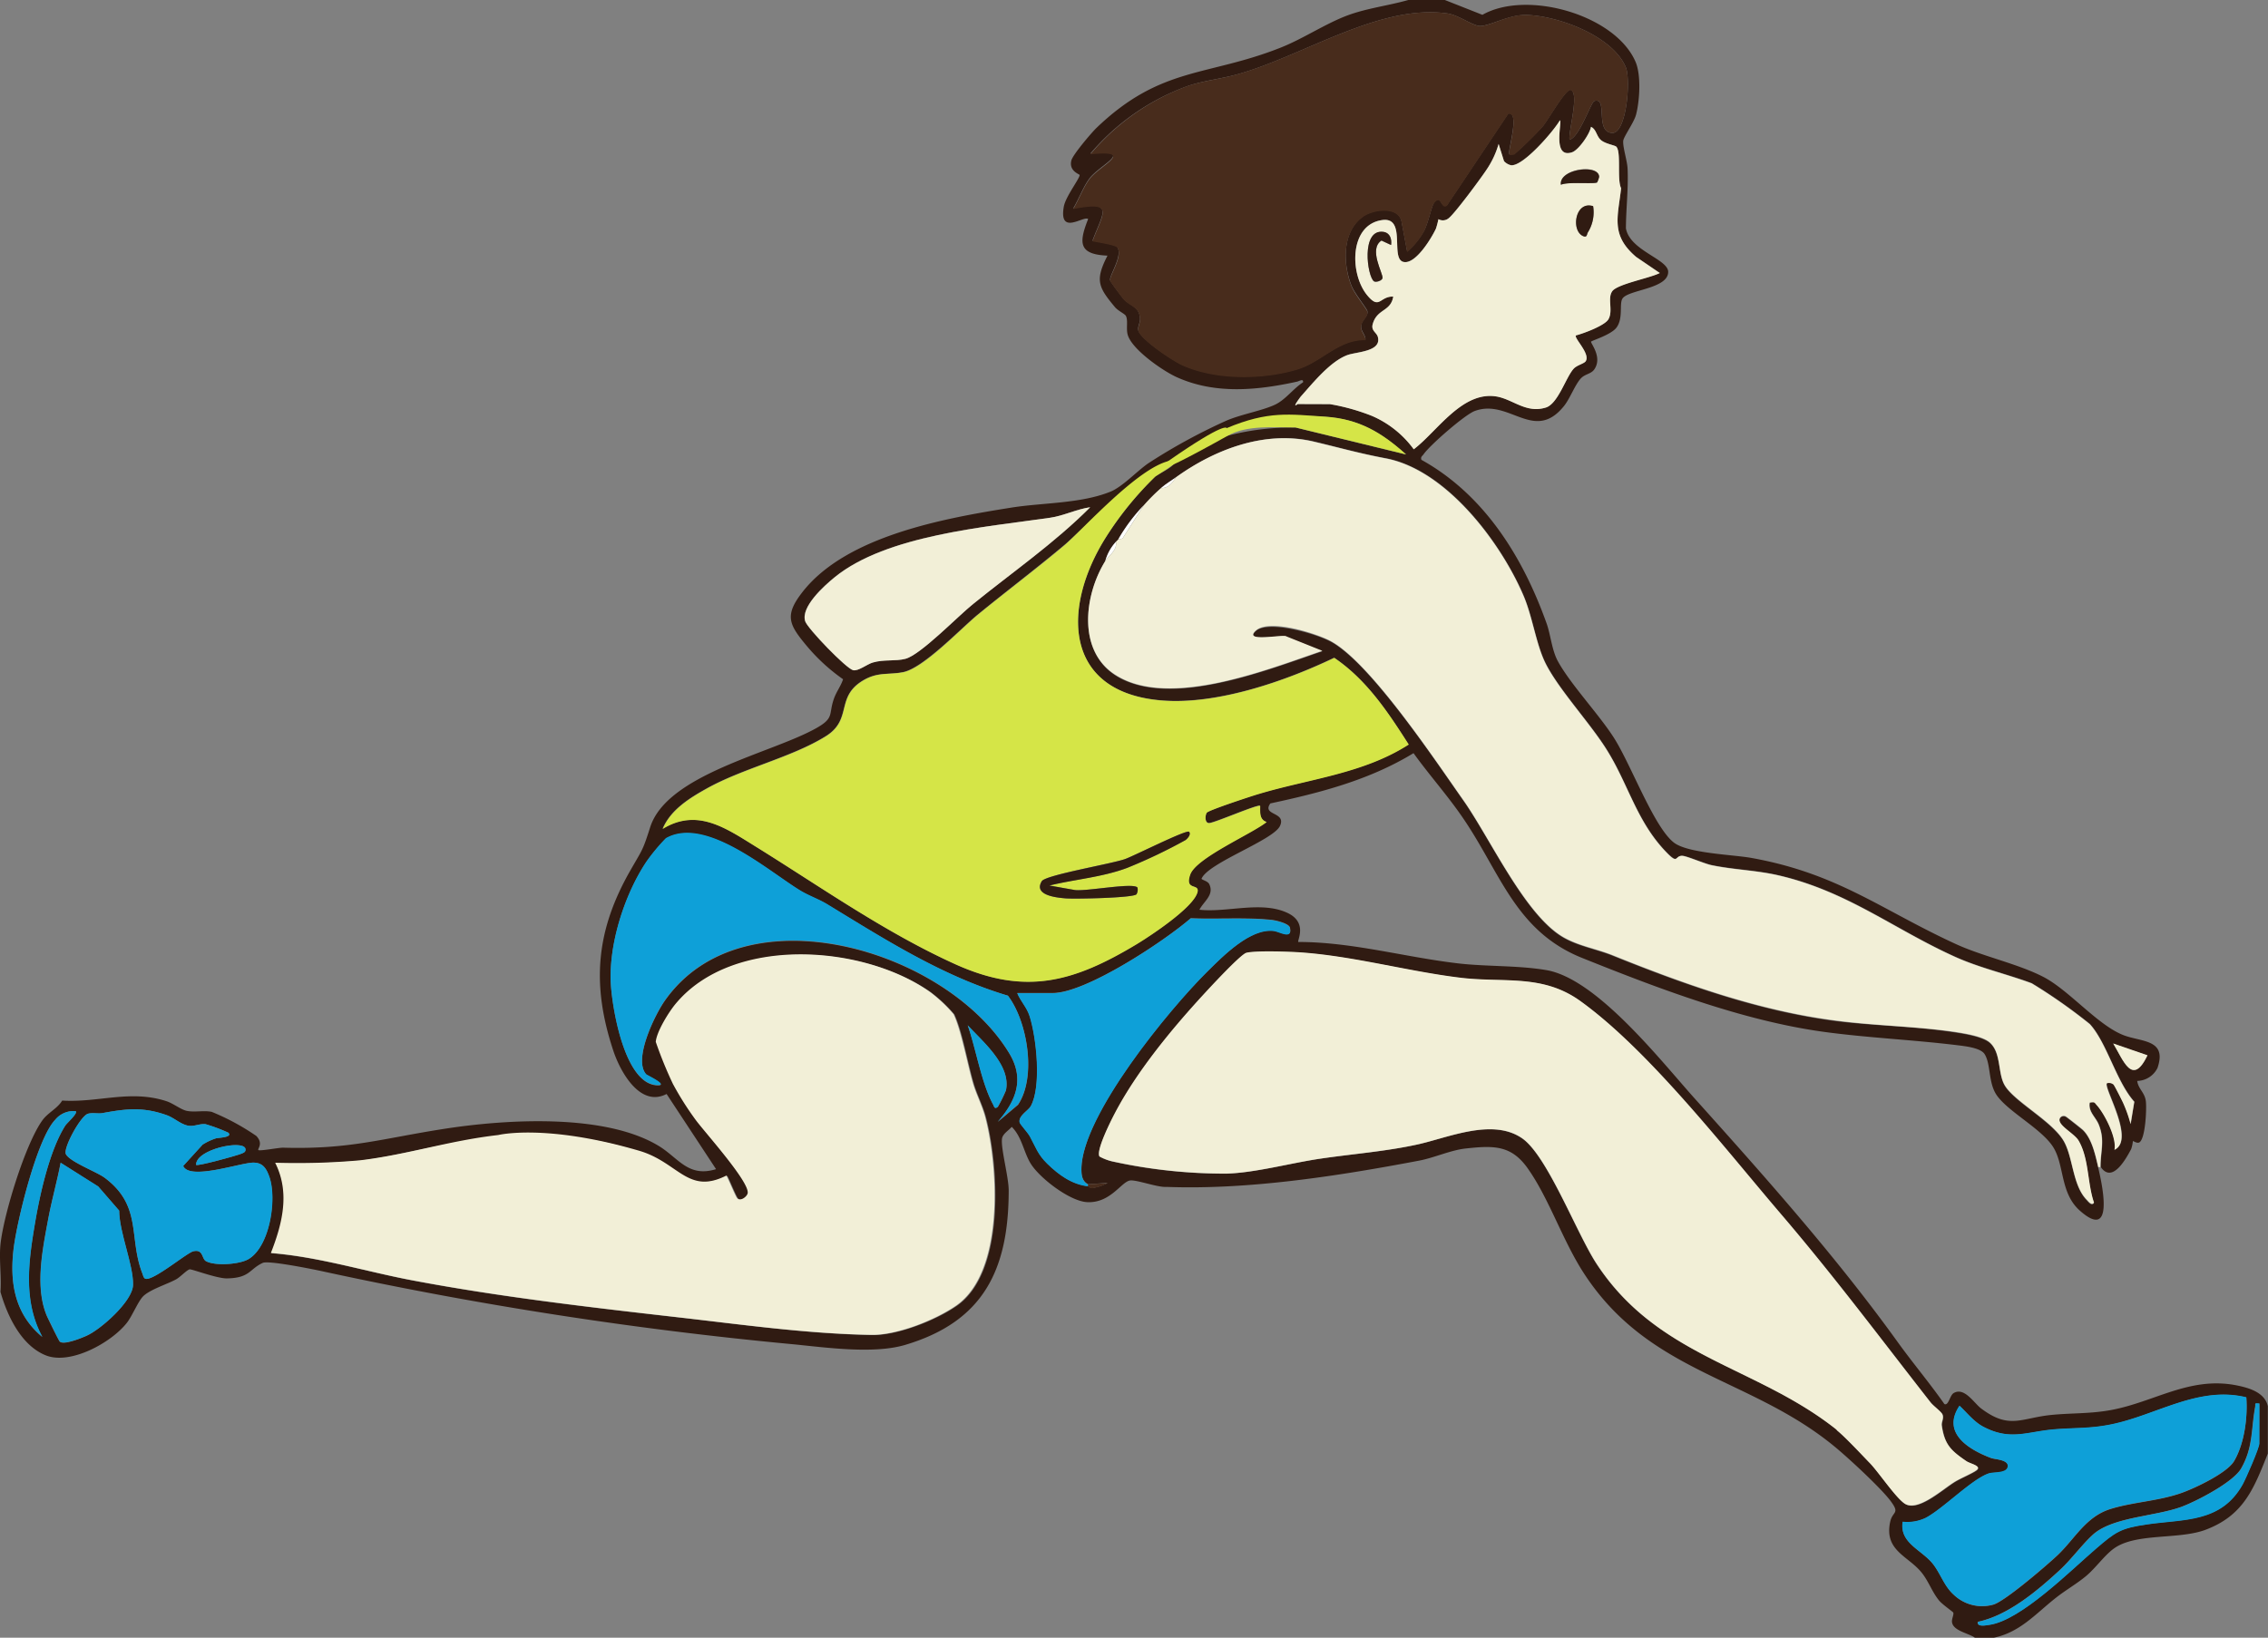<svg xmlns="http://www.w3.org/2000/svg" viewBox="0 0 396.04 286.05"><rect x="0" y="0" width="396.04" height="286.05" fill="#808080" stroke="none"/><defs><style>.cls-1{fill:#301b12;}.cls-2{fill:#f2efd7;}.cls-3{fill:#482c1c;}.cls-4{fill:#0ea0d8;}.cls-5{fill:#fefefe;}.cls-6{fill:#d5e547;}</style></defs><g id="Layer_2" data-name="Layer 2"><g id="_0-跨欄_影像" data-name="0-跨欄 影像"><path class="cls-1" d="M252.3,0l6.56,2.59c7.77-4.41,23.21,0,26.74,8.21,1,2.32.73,6.82.08,9.26-.37,1.37-2.16,3.81-2.23,4.54-.1,1.11.7,3.48.76,4.85.16,3.5-.28,7-.29,10.44.71,3.91,7.39,5.37,7.38,7.6,0,3-7.09,3.1-8,4.69-.56.93.17,3.37-1,5-.89,1.27-4.29,2.28-4.46,2.49s2.06,2.7.55,4.86c-.55.78-1.55.78-2.27,1.49-1.05,1.06-1.93,3.54-3,4.88-5.23,6.52-9.56-1.36-15.61.89-1.72.64-7.87,6-8.94,7.58-.22.31-.52.39-.37.94,11,6.1,17.74,17,21.88,28.61.71,2,.91,4.72,2,6.65,2.15,3.89,6.93,9,9.55,13,3,4.48,7.1,15.86,10.68,18.61,2.44,1.87,10.27,2.09,13.47,2.66,15.16,2.72,22.61,9,35.64,15,4.74,2.2,10.7,3.41,15.28,5.73s9.57,8.5,14.15,10.25c3.13,1.2,7.6.69,5.9,5.7a4.06,4.06,0,0,1-3.55,2.28c.21,1.45,1.32,2,1.51,3.55.16,1.29-.07,6.54-1.13,7.18-.41.24-1.08-.27-1.13-.23a6.33,6.33,0,0,1-.3,1.39c-1,1.9-3.35,6.05-5.33,3.12,0-2.83.81-4.6-.3-7.39-.53-1.34-1.87-2.25-1.58-3.87.92-.13.79-.05,1.24.46,1.36,1.51,3.53,5.74,3.08,7.79,3.7-1.74-2-10.92-1.31-11.63a1.24,1.24,0,0,1,1.15.23c.24.31,1.38,2.58,1.65,3.15a23.53,23.53,0,0,1,1.33,3.75l.64-3.89c-3.14-3.5-4.78-10.28-7.77-13.57a94.59,94.59,0,0,0-10.14-7.12c-4.36-1.64-9.11-2.69-13.4-4.63-10.68-4.82-18.78-11.44-30.81-14.22-3.88-.9-7.91-1-11.73-1.79-1.27-.27-4.37-1.63-5.12-1.63-1.31,0-.62,1.58-2.75-.63-5.16-5.32-6.6-11.77-10.35-17.8-2.89-4.68-8.44-10.6-10.73-15.17-1.67-3.33-2.27-8.16-3.88-11.89-4-9.32-13.53-22-24.1-23.94-4.74-.89-7.95-1.84-12.48-2.91-8.52-2-17.26,1.34-24,6.2-.88.64-1.79,1.16-2.62,1.88a32.79,32.79,0,0,0-3,3,30.65,30.65,0,0,0-4.5,6c-.09.12-.25.23-.38.38A8.19,8.19,0,0,0,193,98c-3.73,6.06-4.94,16,2.14,20.19,9.42,5.55,26.21-1.19,35.76-4.43l-6.29-2.52c-.41-.48-7.53,1-5.34-1s10.62.47,13.16,1.86c6.92,3.8,18.21,20.78,23.18,27.86,4.68,6.69,10.59,19.73,17.21,23.71,2.69,1.61,5.88,2.1,8.75,3.25,12.42,5,25.46,9.67,38.9,11.41,6.87.88,14,.92,20.92,2,1.68.26,4.83.75,6.06,1.83,2.05,1.82,1.35,5.38,2.63,7.5,1.71,2.83,8.2,6.18,10.25,9.64,1.68,2.84,1.54,7.71,4,10.28.28.3.9,1.17,1.32.55-1.17-3.36-.86-7.72-2.69-10.83-.74-1.26-3.63-2.64-3.32-3.8a.75.75,0,0,1,1.13-.39c.17.09,2.78,2.14,3,2.37,1.55,1.58,2.12,4.34,2.62,6.46.74,3.14,2.84,12.87-3.2,7.52-3.39-3-2.71-7.71-4.52-10.87-1.91-3.35-8.14-6.42-10.09-9.43-1.39-2.17-.93-5.22-2-7-.67-1.16-3.53-1.44-4.81-1.6-7.66-.94-15.53-1.28-23.21-2.32-14.18-1.93-29.08-7.62-42.26-12.91-11.69-4.68-14.27-14.89-20.89-24.53-2.66-3.89-5.83-7.43-8.58-11.25-7.7,4.69-16.22,6.9-25,8.78-1.54,2.16,2.84,1.43,1.68,3.93s-12.51,6.43-13.69,9.2c-.09.2,1,.38,1.32.93.95,1.9-.91,3-1.7,4.51,4.87.53,10.83-1.59,15.39.56,3.58,1.69,1.64,4.85,1.88,5.07,9.43,0,18.66,2.67,28,3.75,4.84.56,10.49.33,15.35,1.17,8.83,1.54,20,15.89,25.93,22.49,12.3,13.7,24.58,27.48,35.32,42.38,2.64,3.68,5.62,7.2,8.22,10.92.72.34.95-1.5,1.59-1.9,1.87-1.15,3.56,1.7,4.8,2.65,5,3.78,7,1.65,12.38,1.14,3.51-.34,6.78-.18,10.4-.86,7.55-1.42,13.66-5.88,21.78-4.31,2.23.44,5,1.23,5.53,3.66v8.26c-2.46,6.17-4.22,10.81-10.88,13.32-4.73,1.78-12.35.47-16.15,3.38-1.59,1.21-3.08,3.33-4.69,4.68s-3.56,2.46-5.24,3.78c-3.67,2.87-6.46,6.3-11.45,7.12H345c-1.05-.9-3.94-1.23-4.14-2.84-.07-.57.38-1.36.21-1.68-.08-.14-1.89-1.4-2.44-2.06-1.28-1.53-1.87-3.49-3.2-5.06-2.37-2.8-6.44-3.76-5.36-8.73.42-1.9,1.77-1.34.07-3.62s-7.46-7.61-9.91-9.61c-14.81-12.12-32.3-12.65-43.7-30.24-3.67-5.68-6-12.88-9.66-18.11-2.92-4.23-6-4.15-11-3.6-2.55.29-5.45,1.61-8,2.1-14.21,2.7-29.84,5.13-44.12,4.6-1.58.13-5.26-1.28-6.42-1.12-1.53.22-3.43,4-7.51,3.78-3-.16-8.25-4.17-9.83-6.72-1.24-2-1.53-4.67-3.32-6.43-.53.64-1.58,1.2-1.7,2.08-.22,1.7,1.16,6.65,1.17,9,0,13.86-4.4,22.93-18.06,27-5.55,1.66-14,.44-19.74-.12A690,690,0,0,1,56.08,222c-1.67-.36-9.21-1.88-10.2-1.42-2.39,1.11-2.21,2.65-6.3,2.71-1.78,0-6.15-1.67-6.47-1.58-.56.16-1.64,1.36-2.37,1.75-1.6.87-4.45,1.73-5.71,2.92-.9.87-1.94,3.48-2.87,4.66-2.69,3.45-9.87,7.43-14.19,5.68s-6.73-7-7.89-11.08c.2-2.65-.26-5.64,0-8.26.52-5.11,4.33-17.6,7.35-21.74,1-1.35,2.57-2,3.43-3.41,6.33.39,11.92-1.95,18.21.11,1.18.38,2.53,1.48,3.56,1.69,1.43.28,2.92-.12,4.34.17a41,41,0,0,1,7.79,4.21c1.3,1.38.15,2.24.36,2.46s3.59-.43,4.32-.41c11.68.33,17.21-1.6,28.19-3.3,10.62-1.65,27.94-2.75,37.41,3,3.46,2.11,5.14,5.55,10,4.05l-8.64-13.13c-4.56,2.37-8-3.72-9.26-7.43-3.91-11.69-3.09-21.14,3-31.73,2.09-3.65,2.08-3.31,3.41-7.48,3-9.22,21.13-12.85,28.94-17.23,3.26-1.82,2.16-2.4,3.12-5.14.45-1.29,1.21-2.2,1.61-3.43a32.82,32.82,0,0,1-6.36-5.84c-3.09-3.7-3.93-5.29-.75-9.37,7.66-9.85,24.85-12.92,36.63-14.79,5.37-.84,12-.68,17.14-2.75,2.14-.86,4.65-3.61,6.68-5a101.2,101.2,0,0,1,13.6-7.42c2.67-1.14,6.21-1.72,8.47-2.78,1.86-.87,3.22-2.84,4.91-3.91.1-.72-.68-.2-1.05-.12-7,1.54-14.38,2.25-21.09-.82-2.41-1.11-7.67-4.76-8.46-7.3-.35-1.09.1-2.63-.36-3.4-.2-.33-1.37-.87-1.88-1.49-2.92-3.5-3.52-4.68-1.31-9-5.11-.21-5-2.28-3.38-6.39-.73-.67-5.14,3-4.25-2.16.31-1.76,2.75-4.86,2.77-5.53,0-.15-1.92-.67-1.45-2.54.24-1,3.53-4.87,4.43-5.73,11.25-10.77,19.29-8.88,32.17-14,3.88-1.54,7.75-4.16,11.65-5.62C238.74,1.42,242.4,1,245.92,0Zm21.77,24.4c1.69-.34,3.76-6.56,4.32-6.75,2.45-.81.05,5.31,3.06,5.57,2.59.23,3.35-9.31,2.45-11.47-2.3-5.52-12-9.07-17.55-9.14-2.87,0-6.17,1.89-7.85,1.93-1.32,0-3.78-1.91-5.74-2.19C240.9.64,227.47,9.84,216,13c-2.81.78-5.74,1.07-8.53,2a40.12,40.12,0,0,0-17.07,11.83c8.06-.76,1.69,1.89-.16,4.34-1.05,1.39-1.91,3.7-2.84,5.23,7.33-1.46,5.19.72,3.37,5.63.8.19,4,.64,4.34,1.11,1,1.48-1.43,5-1.27,5.78,0,.2,2.05,2.91,2.36,3.26,1.15,1.3,2.82,1.28,2.87,3.55,0,.62-.41,1.39-.33,1.84.3,1.6,6.08,5.4,7.71,6.14,5.83,2.61,14,2.56,20.06.74,4.28-1.28,7.23-5.25,11.93-5.15,0-.93-.82-1.39-.75-2.41s1.31-1.69,1.08-2.58c-.12-.47-2.23-3.06-2.76-4.4-1.51-3.82-1.73-9.52,2.07-12.18,1.74-1.22,6-1.81,6.64.84l1,5.34a13.34,13.34,0,0,0,2.89-3.5c.81-1.45,1.33-4.34,1.79-5,1.28-1.73,1.22,1.23,2.28.4l10.69-16c2.14-.44-.19,6.75.19,7.13a2.62,2.62,0,0,0,.88-.06,59.27,59.27,0,0,0,4.94-4.82c.93-1.1,4-6.56,4.87-6.38C275.87,16.11,273.84,23,274.07,24.4ZM226.59,70.57h5.63a36.58,36.58,0,0,1,7.33,2.05,17.68,17.68,0,0,1,7.32,5.84c4.1-3.11,8.45-10.24,14.46-9.22,2.9.5,5.18,3,8.63,1.92,2.12-.68,3.5-5.34,4.85-6.79.58-.62,1.82-.87,2.09-1.3.84-1.31-2.08-4-1.71-4.5,1.32-.34,5-1.7,5.66-2.8.89-1.49-.24-3.64.69-4.93s6.63-2.29,8.29-3.17l-4.13-2.81c-4.45-3.79-3.21-6.86-2.62-12-.76-1.47.06-6.37-.85-7.26-.27-.26-1.93-.45-2.73-1.2s-.75-1.83-1.68-2.26c-.21,1.26-2.15,4-3.27,4.43-3.64,1.26-1.67-5.54-2.17-5.56-1.1,1.91-6.48,8.14-8.55,7.83a2.36,2.36,0,0,1-1.2-.71l-.94-3a15.7,15.7,0,0,1-2.1,4.48c-1,1.52-5.44,7.52-6.57,8.45a1.58,1.58,0,0,1-1.84.21,15.9,15.9,0,0,1-.43,1.64c-.76,1.64-3.58,6.34-5.69,5.82-2.34-.58.57-7.86-3.65-7.31-5.83.75-5.77,9.44-2.63,13.18,2.14,2.56,2.14.11,4.51.19-.44,2.69-2.87,2.08-3.6,4.87-.28,1.1.71,1.41.91,2.17.68,2.58-3.68,2.59-5.3,3.17-3,1.1-6,4.85-8.14,7.23C227,69.4,225.48,71.47,226.59,70.57Zm-17.45,7.51c1.9,0,3.53-1.43,5.33-2a44.14,44.14,0,0,1,11.76-1.4l19.3,4.71c-4.27-3.83-8.18-6.18-14.05-6.59-6.31-.44-12,.19-17.72,3Zm-7.51,5.26c.9-.79,3-1.45,3.75-2.82-1.12-.32-2.73,1.1-3.88,1.76-.51.29-1.2.12-1,1.06-3.53.79-11.58,9.26-14.63,11.83-5,4.18-10.16,8.09-15.19,12.2-3,2.48-9.39,9.22-12.94,10-2.66.56-4.49-.1-7.13,1.51-4.77,2.91-1.73,6.77-6.44,9.7-6,3.72-14.49,5.59-20.86,9.17-3,1.68-6.24,3.71-7.62,7,6-3.64,11-.15,16.1,3,11.49,7.12,22.55,15,34.94,20.61s20.73,3.13,31.77-3.5c2.5-1.49,9.77-6.29,10.56-9,.5-1.7-2.31-.16-1.25-3.13s10.74-7.1,13.34-9.18c-1.27-.44-1.14-1.63-1.13-2.82-.31-.35-7.67,2.86-8.83,3-.91.11-.69-1.49-.49-1.81s7.76-2.9,9-3.25c8.82-2.64,18.32-3.55,26.26-8.66-3.62-5.68-7.33-11.3-13-15.14-8.55,4.1-20.38,8.2-30,7.46C185.56,121,185.42,106,193.14,93.8A57.73,57.73,0,0,1,201.63,83.34ZM190.37,88.6c-2.37.33-4.63,1.49-7,1.83-11.25,1.64-28.57,3-37.64,10.4-1.84,1.5-5.94,5.17-5.14,7.68.4,1.24,7.2,8.31,8.38,8.55.9.19,2.37-1,3.39-1.33,2-.59,4-.2,5.73-.66,2.66-.69,9.28-7.52,11.82-9.57C176.79,99.93,184.11,94.88,190.37,88.6ZM176,173.91c-11.46-3.42-21.45-9.82-31.55-15.93-1.48-.9-3.23-1.49-4.73-2.41-5.6-3.42-16.52-13-23.43-9.11a32.94,32.94,0,0,0-3.41,4.1c-3.93,5.85-6.75,14.84-6.17,21.89.36,4.37,2.49,16.85,8,17.13,2.25.12-1.73-1.74-1.86-1.89-2.33-2.58,1.49-10.38,3.24-12.88,13.71-19.53,49.13-9,60.14,9.17,2.74,4.52,1.16,8.36-2,12l3.54-3C181.05,188.11,179.43,178.4,176,173.91Zm14,32.93c-1.08-.58-1.17-1.69-1.15-2.81.19-9.38,15.29-27.74,22-34.37,2.79-2.76,7.54-7.6,11.62-7.08,1,.12,3.25,1.58,2.79-.55-.15-.74-2.41-1.28-3.13-1.36-4.33-.49-9.76-.11-14.19-.3-4.61,4-18.26,13.06-24.1,13.06h-6.19c.58,1.46,1.64,2.46,2.15,4,1.19,3.77,2.11,12.29.21,15.75-.4.74-2.24,1.72-1.94,2.84.09.34,1.38,1.73,1.76,2.4,1.08,1.95,1.39,3.17,3.07,4.81,2,2,4.32,3.63,7.13,3.94a1,1,0,0,0,.82.31,8.32,8.32,0,0,0,2.57-.87Zm130.62,42.8.37.37c1.42,1.2,3.87,3.81,5.26,5.26l.37.38c1.5,1.57,4.42,5.91,6,7,2.26,1.52,6.48-2.36,8.69-3.74,1-.65,3.15-1.52,3.87-2.07,1-.77-1.07-1.12-1.77-1.6-2.67-1.83-3.81-2.87-4.29-6.22-.09-.67.42-1.24.11-1.95-.2-.47-1.59-1.48-2.07-2.09-8.8-11.25-16.75-21.92-26.09-32.85-9.81-11.47-23.12-28.69-35.14-37.3-6.55-4.7-13.24-3.14-20.74-4-9.23-1.1-18.83-3.82-28.2-4.45-1.92-.13-7.7-.32-9.29.08-1,.26-6.44,6.15-7.6,7.41-5.52,6-11.61,13.41-15.39,20.65C194,195.7,191.36,201,192,202a8.71,8.71,0,0,0,2.46.93A91.38,91.38,0,0,0,214.22,205c5-.16,11.13-1.84,16.18-2.59,5.66-.84,11.41-1.26,17-2.48,5.38-1.16,13.13-4.69,18.35-1.11,4.42,3,9.52,16.56,13,21.9C289.47,237.07,306.6,238.55,320.61,249.64Zm-232.7-51c-8.79.33-16.58,3-25,4.08a125.45,125.45,0,0,1-14.77.42c2.63,5.21,1.3,10.66-.76,15.76,8.43.67,16.45,3.21,24.71,4.77,15.29,2.89,31,4.7,46.46,6.45,11.15,1.27,22.51,2.87,33.72,3.07,4.46.08,11.15-2.57,14.81-5.11,8.41-5.84,7.4-24,5.11-32.84-.53-2.05-1.61-4.1-2.18-6.07-1-3.37-2-9.14-3.37-12a26.19,26.19,0,0,0-4.06-3.83c-11.77-8.32-34.51-9.89-44.45,2-1.2,1.43-3.33,4.86-3.49,6.67a72.3,72.3,0,0,0,3,7.36,54.52,54.52,0,0,0,3.93,6.21c1.49,2.08,9.59,11,9.11,12.91-.15.62-1.34,1.48-1.85.79-.36-.49-1.69-3.78-1.86-3.91-6.71,3.41-9.64-1.9-14.9-4a45.94,45.94,0,0,0-12.49-2.71c-.37,0-.75,0-1.12,0-.39-.63-1.43-.38-2.06-.39-2.33,0-5.14-.28-7.33.39C88.66,198.6,88.28,198.57,87.91,198.59Zm86.31-5.26a26.12,26.12,0,0,0,1.43-2.9c.93-4.39-4-8.45-6.67-11.37,1.44,4.06,2.41,10.12,4.41,13.79C173.58,193.2,173.64,193.82,174.22,193.33Zm200.81-9-6-2.07C370.82,185.2,372.37,189.85,375,184.32ZM39.87,197.84a29.23,29.23,0,0,0-4-1.49c-1.07-.09-1.86.39-2.85.29-1.32-.14-2.57-1.36-3.84-1.83-4.17-1.51-7.15-1.16-11.32-.39-.81.15-1.7-.12-2.51.11-1.29.37-4.38,6.05-3.85,7.06.71,1.36,5.34,3.06,6.78,4.13,6.61,4.92,4.13,10.45,6.57,16.7.12.31.21.86.57.94,1.45.31,7.22-4.56,8.34-4.81,1.78-.39,1.41,1.31,2.22,1.74,1.6.85,5.78.57,7.39-.36,3.77-2.21,5-10.6,3.64-14.42-.52-1.43-1.13-2.46-2.81-2.44-2.22,0-11.11,3.15-12.22.58l3.4-3.73a10.2,10.2,0,0,1,2.29-1.08C38.09,198.7,40.7,198.69,39.87,197.84Zm-26.65-3.76a4.12,4.12,0,0,0-3.58,1.49C6.45,198.87,3,213.15,2.38,218c-.73,6,.17,11.52,5,15.53-3.4-6.28-2.4-13.27-1.26-20,.85-5,2.55-12.62,5.26-16.89C11.69,196.14,13.65,194.45,13.22,194.08Zm21,9.38c.29.27,6.89-1.56,7.69-1.87.44-.18,1.07-.29.94-.93C42.53,199,34.18,200.73,34.24,203.46Zm-23.64-.37c-.63,3.25-1.53,6.43-2.14,9.69-1,5.3-2.4,11.92-.3,17,.23.56,2.06,4.27,2.25,4.51.59.76,3.78-.55,4.68-.95,2.51-1.1,8.1-6.07,8.15-8.92.07-3.45-2.39-9.18-2.42-12.94l-3.66-4.22Zm381.65,41c-8.31-2.06-15.69,3.11-23.53,4.72-3.73.76-6.43.57-10,.87-4.79.41-7.63,2-12.32-.44-1.68-.88-2.84-2.42-4.19-3.68-3.18,4.73,1.57,7.63,5.51,9.12.71.26,3.12.23,2.91,1.52s-2.42.87-3.34,1.19c-2.95,1-8,6.2-11,7.76a7.42,7.42,0,0,1-4,.67c-.6,3.7,3.28,4.86,5.25,7.33,1.34,1.69,2,3.9,3.63,5.38a7.16,7.16,0,0,0,6.9,1.76c2-.53,9.38-6.88,11.25-8.64,3-2.84,4.9-6.7,9.21-8.06,4-1.25,8.46-1.38,12.54-2.85,2.38-.86,7.84-3.44,9.09-5.54C391.93,252.11,392.51,247.54,392.25,244.05Zm2.29,1.08c-1-.07-.62,0-.74.57-.72,3.89-.32,7-2.43,10.72-1.36,2.41-7.81,5.76-10.51,6.75-4.63,1.67-12,1.75-15.41,4.85-1.94,1.77-3.73,4.3-5.81,6.21-3.93,3.63-9,7.89-14.27,9-.19,1,1.57.58,2,.52,5.51-.77,14.22-9.53,18.61-13.29,3.44-3,4.28-3.57,8.89-4.25,6.5-1,12.93-.25,16.71-6.94.56-1,2.93-6.4,2.93-7.2Z"/><path class="cls-2" d="M111.63,201c6.83,2,8.49,7.74,15.2,4.33.17.13,1.5,3.42,1.86,3.91.51.69,1.7-.17,1.86-.79.47-1.91-7.62-10.83-9.12-12.91a53.08,53.08,0,0,1-3.92-6.21,70.28,70.28,0,0,1-3-7.36c.16-1.81,2.29-5.24,3.49-6.67,9.94-11.93,32.69-10.36,44.45-2a25.75,25.75,0,0,1,4.06,3.83c1.35,2.88,2.39,8.65,3.37,12,.57,2,1.65,4,2.18,6.07,2.29,8.88,3.3,27-5.1,32.84-3.67,2.54-10.35,5.19-14.82,5.11-11.21-.2-22.57-1.8-33.72-3.07C103,228.32,87.27,226.51,72,223.62c-8.26-1.56-16.28-4.1-24.7-4.77,2-5.1,3.38-10.55.75-15.76a125.39,125.39,0,0,0,14.77-.42c8.42-1,15.47-3.43,24.17-4.42C87,198.25,95.22,196.2,111.63,201Z"/><path class="cls-2" d="M320.61,249.64c-14-11.09-31.14-12.57-41.82-28.94-3.49-5.34-8.59-18.88-13-21.9-5.22-3.58-13-.05-18.35,1.11-5.62,1.22-11.37,1.64-17,2.48-5.05.75-11.2,2.43-16.18,2.59a91.38,91.38,0,0,1-19.73-2.07A8.71,8.71,0,0,1,192,202c-.67-1,2-6.28,2.65-7.53,3.78-7.24,9.87-14.64,15.39-20.65,1.16-1.26,6.58-7.15,7.6-7.41,1.59-.4,7.37-.21,9.29-.08,9.37.63,19,3.35,28.2,4.45,7.5.89,14.19-.67,20.74,4,12,8.61,25.33,25.83,35.14,37.3,9.34,10.93,17.29,21.6,26.09,32.85.48.61,1.87,1.62,2.07,2.09.31.71-.2,1.28-.11,1.95.48,3.35,1.62,4.39,4.29,6.22.7.48,2.77.83,1.77,1.6-.72.55-2.84,1.42-3.87,2.07-2.21,1.38-6.43,5.26-8.69,3.74-1.56-1.05-4.48-5.39-6-7l-.37-.38c-1.39-1.45-3.84-4.06-5.26-5.26C320.86,249.92,320.76,249.77,320.61,249.64Z"/><path class="cls-3" d="M274.07,24.4c-.23-1.36,1.8-8.29.18-8.63-.87-.18-3.94,5.28-4.87,6.38A59.27,59.27,0,0,1,264.44,27a2.62,2.62,0,0,1-.88.06c-.38-.38,1.95-7.57-.19-7.13l-10.69,16c-1.06.83-1-2.13-2.28-.4-.46.62-1,3.51-1.79,5a13.34,13.34,0,0,1-2.89,3.5l-1-5.34c-.62-2.65-4.9-2.06-6.64-.84-3.8,2.66-3.58,8.36-2.07,12.18.53,1.34,2.64,3.93,2.76,4.4.23.89-1,1.56-1.08,2.58s.77,1.48.75,2.41c-4.7-.1-7.65,3.87-11.93,5.15-6.09,1.82-14.23,1.87-20.06-.74-1.63-.74-7.41-4.54-7.71-6.14-.08-.45.34-1.22.33-1.84,0-2.27-1.72-2.25-2.87-3.55-.31-.35-2.32-3.06-2.36-3.26-.16-.83,2.32-4.3,1.27-5.78-.33-.47-3.54-.92-4.34-1.11,1.82-4.91,4-7.09-3.37-5.63.93-1.53,1.79-3.84,2.84-5.23,1.85-2.45,8.22-5.1.16-4.34A40.12,40.12,0,0,1,207.44,15c2.79-.91,5.72-1.2,8.53-2C227.47,9.84,240.9.64,252.76,2.35c2,.28,4.42,2.21,5.74,2.19,1.68,0,5-2,7.85-1.93,5.57.07,15.25,3.62,17.55,9.14.9,2.16.14,11.7-2.45,11.47-3-.26-.61-6.38-3.06-5.57C277.83,17.84,275.76,24.06,274.07,24.4Z"/><path class="cls-4" d="M392.25,244.05c.26,3.49-.32,8.06-2.14,11.11-1.25,2.1-6.71,4.68-9.09,5.54-4.08,1.47-8.58,1.6-12.54,2.85-4.31,1.36-6.19,5.22-9.21,8.06-1.87,1.76-9.24,8.11-11.25,8.64a7.16,7.16,0,0,1-6.9-1.76c-1.66-1.48-2.29-3.69-3.63-5.38-2-2.47-5.85-3.63-5.25-7.33a7.42,7.42,0,0,0,4-.67c3-1.56,8.06-6.76,11-7.76.92-.32,3.14,0,3.34-1.19s-2.2-1.26-2.91-1.52c-3.94-1.49-8.69-4.39-5.51-9.12,1.35,1.26,2.51,2.8,4.19,3.68,4.69,2.46,7.53.85,12.32.44,3.59-.3,6.29-.11,10-.87C376.56,247.16,383.94,242,392.25,244.05Z"/><path class="cls-4" d="M176,173.91c3.42,4.49,5,14.2,1.76,19l-3.54,3c3.19-3.61,4.77-7.45,2-12-11-18.19-46.43-28.7-60.14-9.17-1.75,2.5-5.57,10.3-3.24,12.88.13.15,4.11,2,1.86,1.89-5.53-.28-7.66-12.76-8-17.13-.58-7,2.24-16,6.17-21.89a32.94,32.94,0,0,1,3.41-4.1c6.91-3.94,17.83,5.69,23.43,9.11,1.5.92,3.25,1.51,4.73,2.41C154.56,164.09,164.55,170.49,176,173.91Z"/><path class="cls-4" d="M190,207.22c-2.81-.31-5.13-2-7.13-3.94-1.68-1.64-2-2.86-3.07-4.81-.38-.67-1.67-2.06-1.76-2.4-.3-1.12,1.54-2.1,1.94-2.84,1.9-3.46,1-12-.21-15.75-.51-1.59-1.57-2.59-2.15-4h6.19c5.84,0,19.49-9.08,24.1-13.06,4.43.19,9.86-.19,14.19.3.72.08,3,.62,3.13,1.36.46,2.13-1.82.67-2.79.55-4.08-.52-8.83,4.32-11.62,7.08-6.68,6.63-21.78,25-22,34.37,0,1.12.07,2.23,1.15,2.81Z"/><path class="cls-4" d="M39.87,197.84c.83.85-1.78.86-2.19,1a10.2,10.2,0,0,0-2.29,1.08L32,203.65c1.11,2.57,10-.55,12.22-.58,1.68,0,2.29,1,2.81,2.44,1.39,3.82.13,12.21-3.64,14.42-1.61.93-5.79,1.21-7.39.36-.81-.43-.44-2.13-2.22-1.74-1.12.25-6.89,5.12-8.34,4.81-.36-.08-.45-.63-.57-.94-2.44-6.25,0-11.78-6.57-16.7-1.44-1.07-6.07-2.77-6.78-4.13-.53-1,2.56-6.69,3.85-7.06.81-.23,1.7,0,2.51-.11,4.17-.77,7.15-1.12,11.32.39,1.27.47,2.52,1.69,3.84,1.83,1,.1,1.78-.38,2.85-.29A29.23,29.23,0,0,1,39.87,197.84Z"/><path class="cls-2" d="M190.37,88.6c-6.26,6.28-13.58,11.33-20.44,16.9-2.54,2-9.16,8.88-11.82,9.57-1.76.46-3.75.07-5.73.66-1,.3-2.49,1.52-3.39,1.33-1.18-.24-8-7.31-8.38-8.55-.8-2.51,3.3-6.18,5.14-7.68,9.07-7.38,26.39-8.76,37.64-10.4C185.74,90.09,188,88.93,190.37,88.6Z"/><path class="cls-4" d="M10.6,203.09l6.56,4.13,3.66,4.22c0,3.76,2.49,9.49,2.42,12.94,0,2.85-5.64,7.82-8.15,8.92-.9.4-4.09,1.71-4.68.95-.19-.24-2-3.95-2.25-4.51-2.1-5-.68-11.66.3-17C9.07,209.52,10,206.34,10.6,203.09Z"/><path class="cls-4" d="M394.54,245.13v7c0,.8-2.37,6.21-2.93,7.2-3.78,6.69-10.21,6-16.71,6.94-4.61.68-5.45,1.3-8.89,4.25-4.39,3.76-13.1,12.52-18.61,13.29-.46.06-2.22.45-2-.52,5.27-1.12,10.34-5.38,14.27-9,2.08-1.91,3.87-4.44,5.81-6.21,3.39-3.1,10.78-3.18,15.41-4.85,2.7-1,9.15-4.34,10.51-6.75,2.11-3.72,1.71-6.83,2.43-10.72C393.92,245.08,393.56,245.06,394.54,245.13Z"/><path class="cls-4" d="M174.22,193.33c-.58.49-.64-.13-.83-.48-2-3.67-3-9.73-4.41-13.79,2.69,2.92,7.6,7,6.67,11.37A26.12,26.12,0,0,1,174.22,193.33Z"/><path class="cls-4" d="M34.24,203.46c-.06-2.73,8.29-4.46,8.63-2.8.13.64-.5.75-.94.93C41.13,201.9,34.53,203.73,34.24,203.46Z"/><path class="cls-2" d="M375,184.32c-2.66,5.53-4.21.88-6-2.07Z"/><path class="cls-3" d="M190,206.84l3.39-.18a8.32,8.32,0,0,1-2.57.87,1,1,0,0,1-.82-.31Z"/><path class="cls-5" d="M193,98a8.19,8.19,0,0,1,1.87-3.38C195.12,96.14,193.57,97.05,193,98Z"/><path class="cls-5" d="M199.75,88.22l-3.59,5.6c-.13.42-.86.34-.91.4A30.65,30.65,0,0,1,199.75,88.22Z"/><path class="cls-6" d="M204.07,80.48c10.07-7,10.13-5.7,10.13-5.7,7.33-3.08,11-2.41,17.28-2,5.87.41,9.78,2.76,14.05,6.59l-19.3-4.71c-3.76,0-8.49-.43-11.76,1.4C198.93,84.76,202.51,81.56,204.07,80.48Z"/><path class="cls-5" d="M202.76,85.22c.83-.72,1.74-1.24,2.62-1.88C204.77,84.25,204,85.35,202.76,85.22Z"/><path class="cls-2" d="M205.38,83.34c6.77-4.86,15.51-8.21,24-6.2,4.53,1.07,7.74,2,12.48,2.91C252.46,82,262,94.67,266,104c1.61,3.73,2.21,8.56,3.88,11.89,2.29,4.57,7.84,10.49,10.73,15.17,3.75,6,5.19,12.48,10.35,17.8,2.13,2.21,1.44.64,2.75.63.75,0,3.85,1.36,5.12,1.63,3.82.81,7.85.89,11.73,1.79,12,2.78,20.13,9.4,30.81,14.22,4.29,1.94,9,3,13.4,4.63a94.59,94.59,0,0,1,10.14,7.12c3,3.29,4.63,10.07,7.77,13.57l-.64,3.89a23.53,23.53,0,0,0-1.33-3.75c-.27-.57-1.41-2.84-1.65-3.15a1.24,1.24,0,0,0-1.15-.23c-.72.71,5,9.89,1.31,11.63.45-2.05-1.72-6.28-3.08-7.79-.45-.51-.32-.59-1.24-.46-.29,1.62,1.05,2.53,1.58,3.87,1.11,2.79.28,4.56.3,7.39h-.38c-.5-2.12-1.07-4.88-2.62-6.46-.22-.23-2.83-2.28-3-2.37a.75.75,0,0,0-1.13.39c-.31,1.16,2.58,2.54,3.32,3.8,1.83,3.11,1.52,7.47,2.69,10.83-.42.62-1-.25-1.32-.55-2.46-2.57-2.32-7.44-4-10.28-2.05-3.46-8.54-6.81-10.25-9.64-1.28-2.12-.58-5.68-2.63-7.5-1.23-1.08-4.38-1.57-6.06-1.83-6.89-1-14.05-1.08-20.92-2-13.44-1.74-26.48-6.4-38.9-11.41-2.87-1.15-6.06-1.64-8.75-3.25-6.62-4-12.53-17-17.21-23.71-5-7.08-16.26-24.06-23.18-27.86-2.54-1.39-10.84-4-13.16-1.86s4.93.56,5.34,1l6.29,2.52c-9.55,3.24-26.34,10-35.76,4.43C188.06,114,189.27,104,193,98c.57-.93,2.12-1.84,1.87-3.38.13-.15.29-.26.38-.38s.78,0,.91-.4l3.59-5.6a32.79,32.79,0,0,1,3-3C204,85.35,204.77,84.25,205.38,83.34Z"/><path class="cls-4" d="M13.22,194.08c.43.37-1.53,2.06-1.81,2.5C8.7,200.85,7,208.45,6.15,213.47,5,220.22,4,227.21,7.41,233.49c-4.86-4-5.76-9.55-5-15.53.59-4.81,4.07-19.09,7.26-22.39A4.12,4.12,0,0,1,13.22,194.08Z"/><path class="cls-2" d="M226.59,70.57c-1.11.9.45-1.17.57-1.32,2.12-2.38,5.13-6.13,8.14-7.23,1.62-.58,6-.59,5.3-3.17-.2-.76-1.19-1.07-.91-2.17.73-2.79,3.16-2.18,3.6-4.87-2.37-.08-2.37,2.37-4.51-.19-3.14-3.74-3.2-12.43,2.63-13.18,4.22-.55,1.31,6.73,3.65,7.31,2.11.52,4.93-4.18,5.69-5.82a15.9,15.9,0,0,0,.43-1.64,1.58,1.58,0,0,0,1.84-.21c1.13-.93,5.57-6.93,6.57-8.45a15.7,15.7,0,0,0,2.1-4.48l.94,3a2.36,2.36,0,0,0,1.2.71c2.07.31,7.45-5.92,8.55-7.83.5,0-1.47,6.82,2.17,5.56,1.12-.4,3.06-3.17,3.27-4.43.93.43.95,1.57,1.68,2.26s2.46.94,2.73,1.2c.91.89.09,5.79.85,7.26-.59,5.13-1.83,8.2,2.62,12l4.13,2.81c-1.66.88-7.39,1.93-8.29,3.17s.2,3.44-.69,4.93c-.66,1.1-4.34,2.46-5.66,2.8-.37.49,2.55,3.19,1.71,4.5-.27.43-1.51.68-2.09,1.3-1.35,1.45-2.73,6.11-4.85,6.79-3.45,1.09-5.73-1.42-8.63-1.92-6-1-10.36,6.11-14.46,9.22a17.68,17.68,0,0,0-7.32-5.84,36.58,36.58,0,0,0-7.33-2.05Zm52.3-38.71a3.85,3.85,0,0,0,.35-1c-.05-2.32-7.07-1.38-6.67,1.38C273.77,31.7,278.36,32.19,278.89,31.86Zm-.7,4.18c-3.17-1-3.92,4.37-1.68,5.25.65.25.56-.35.78-.7A6.62,6.62,0,0,0,278.19,36Zm-35.28,6.75c.14-1-.16-2.1-1.33-2.26-4-.55-2.82,7.85-1.65,8.63.34.23,1.4-.11,1.48-.55.15-.8-2.48-5.06-.18-6.57Z"/><path class="cls-6" d="M201.63,83.34a57.73,57.73,0,0,0-8.49,10.46C185.42,106,185.56,121,203,122.37c9.59.74,21.42-3.36,30-7.46,5.66,3.84,9.37,9.46,13,15.14-7.94,5.11-17.44,6-26.26,8.66-1.19.35-8.67,2.79-9,3.25s-.42,1.92.49,1.81c1.16-.14,8.52-3.35,8.83-3,0,1.19-.14,2.38,1.13,2.82-2.6,2.08-12.32,6.26-13.34,9.18s1.75,1.43,1.25,3.13c-.79,2.67-8.06,7.47-10.56,9-11,6.63-19.49,9.07-31.77,3.5s-23.45-13.49-34.94-20.61c-5.14-3.18-10.11-6.67-16.1-3,1.38-3.3,4.62-5.33,7.62-7,6.37-3.58,14.89-5.45,20.86-9.17,4.71-2.93,1.67-6.79,6.44-9.7,2.64-1.61,4.47-1,7.13-1.51,3.55-.74,9.9-7.48,12.94-10,5-4.11,10.22-8,15.19-12.2,3-2.57,12.66-13.4,18.2-14.69C208.22,79.51,201.28,83.39,201.63,83.34Zm6,61.94c-.42-.43-9.72,4.27-11.18,4.77-2.39.82-13.87,2.78-14.53,3.86-1.51,2.47,2.52,2.86,4.14,3s11.92-.07,12.4-.72a1.63,1.63,0,0,0,.17-1.15c-.62-1-9.4.78-11.09.39l-4.3-.76c4.5-1.13,9.25-1.45,13.61-3.09A92.4,92.4,0,0,0,207,146.73C207.48,146.38,208,145.67,207.63,145.28Z"/><path class="cls-5" d="M321,250l-.37-.37C320.76,249.77,320.86,249.92,321,250Z"/><path class="cls-5" d="M326.61,255.65l-.37-.38Z"/><path class="cls-1" d="M207.63,145.28c.38.39-.15,1.1-.61,1.45a92.4,92.4,0,0,1-10.17,4.85c-4.36,1.64-9.11,2-13.61,3.09l4.3.76c1.69.39,10.47-1.36,11.09-.39a1.63,1.63,0,0,1-.17,1.15c-.48.65-10.84.85-12.4.72s-5.65-.53-4.14-3c.66-1.08,12.14-3,14.53-3.86C197.91,149.55,207.21,144.85,207.63,145.28Z"/><path class="cls-1" d="M242.91,42.79,241.23,42c-2.3,1.51.33,5.77.18,6.57-.08.44-1.14.78-1.48.55-1.17-.78-2.34-9.18,1.65-8.63C242.75,40.69,243.05,41.75,242.91,42.79Z"/><path class="cls-1" d="M278.89,31.86c-.53.33-5.12-.16-6.32.42-.4-2.76,6.62-3.7,6.67-1.38A3.85,3.85,0,0,1,278.89,31.86Z"/><path class="cls-1" d="M278.19,36a6.62,6.62,0,0,1-.9,4.55c-.22.35-.13.95-.78.7C274.27,40.41,275,35,278.19,36Z"/></g></g></svg>